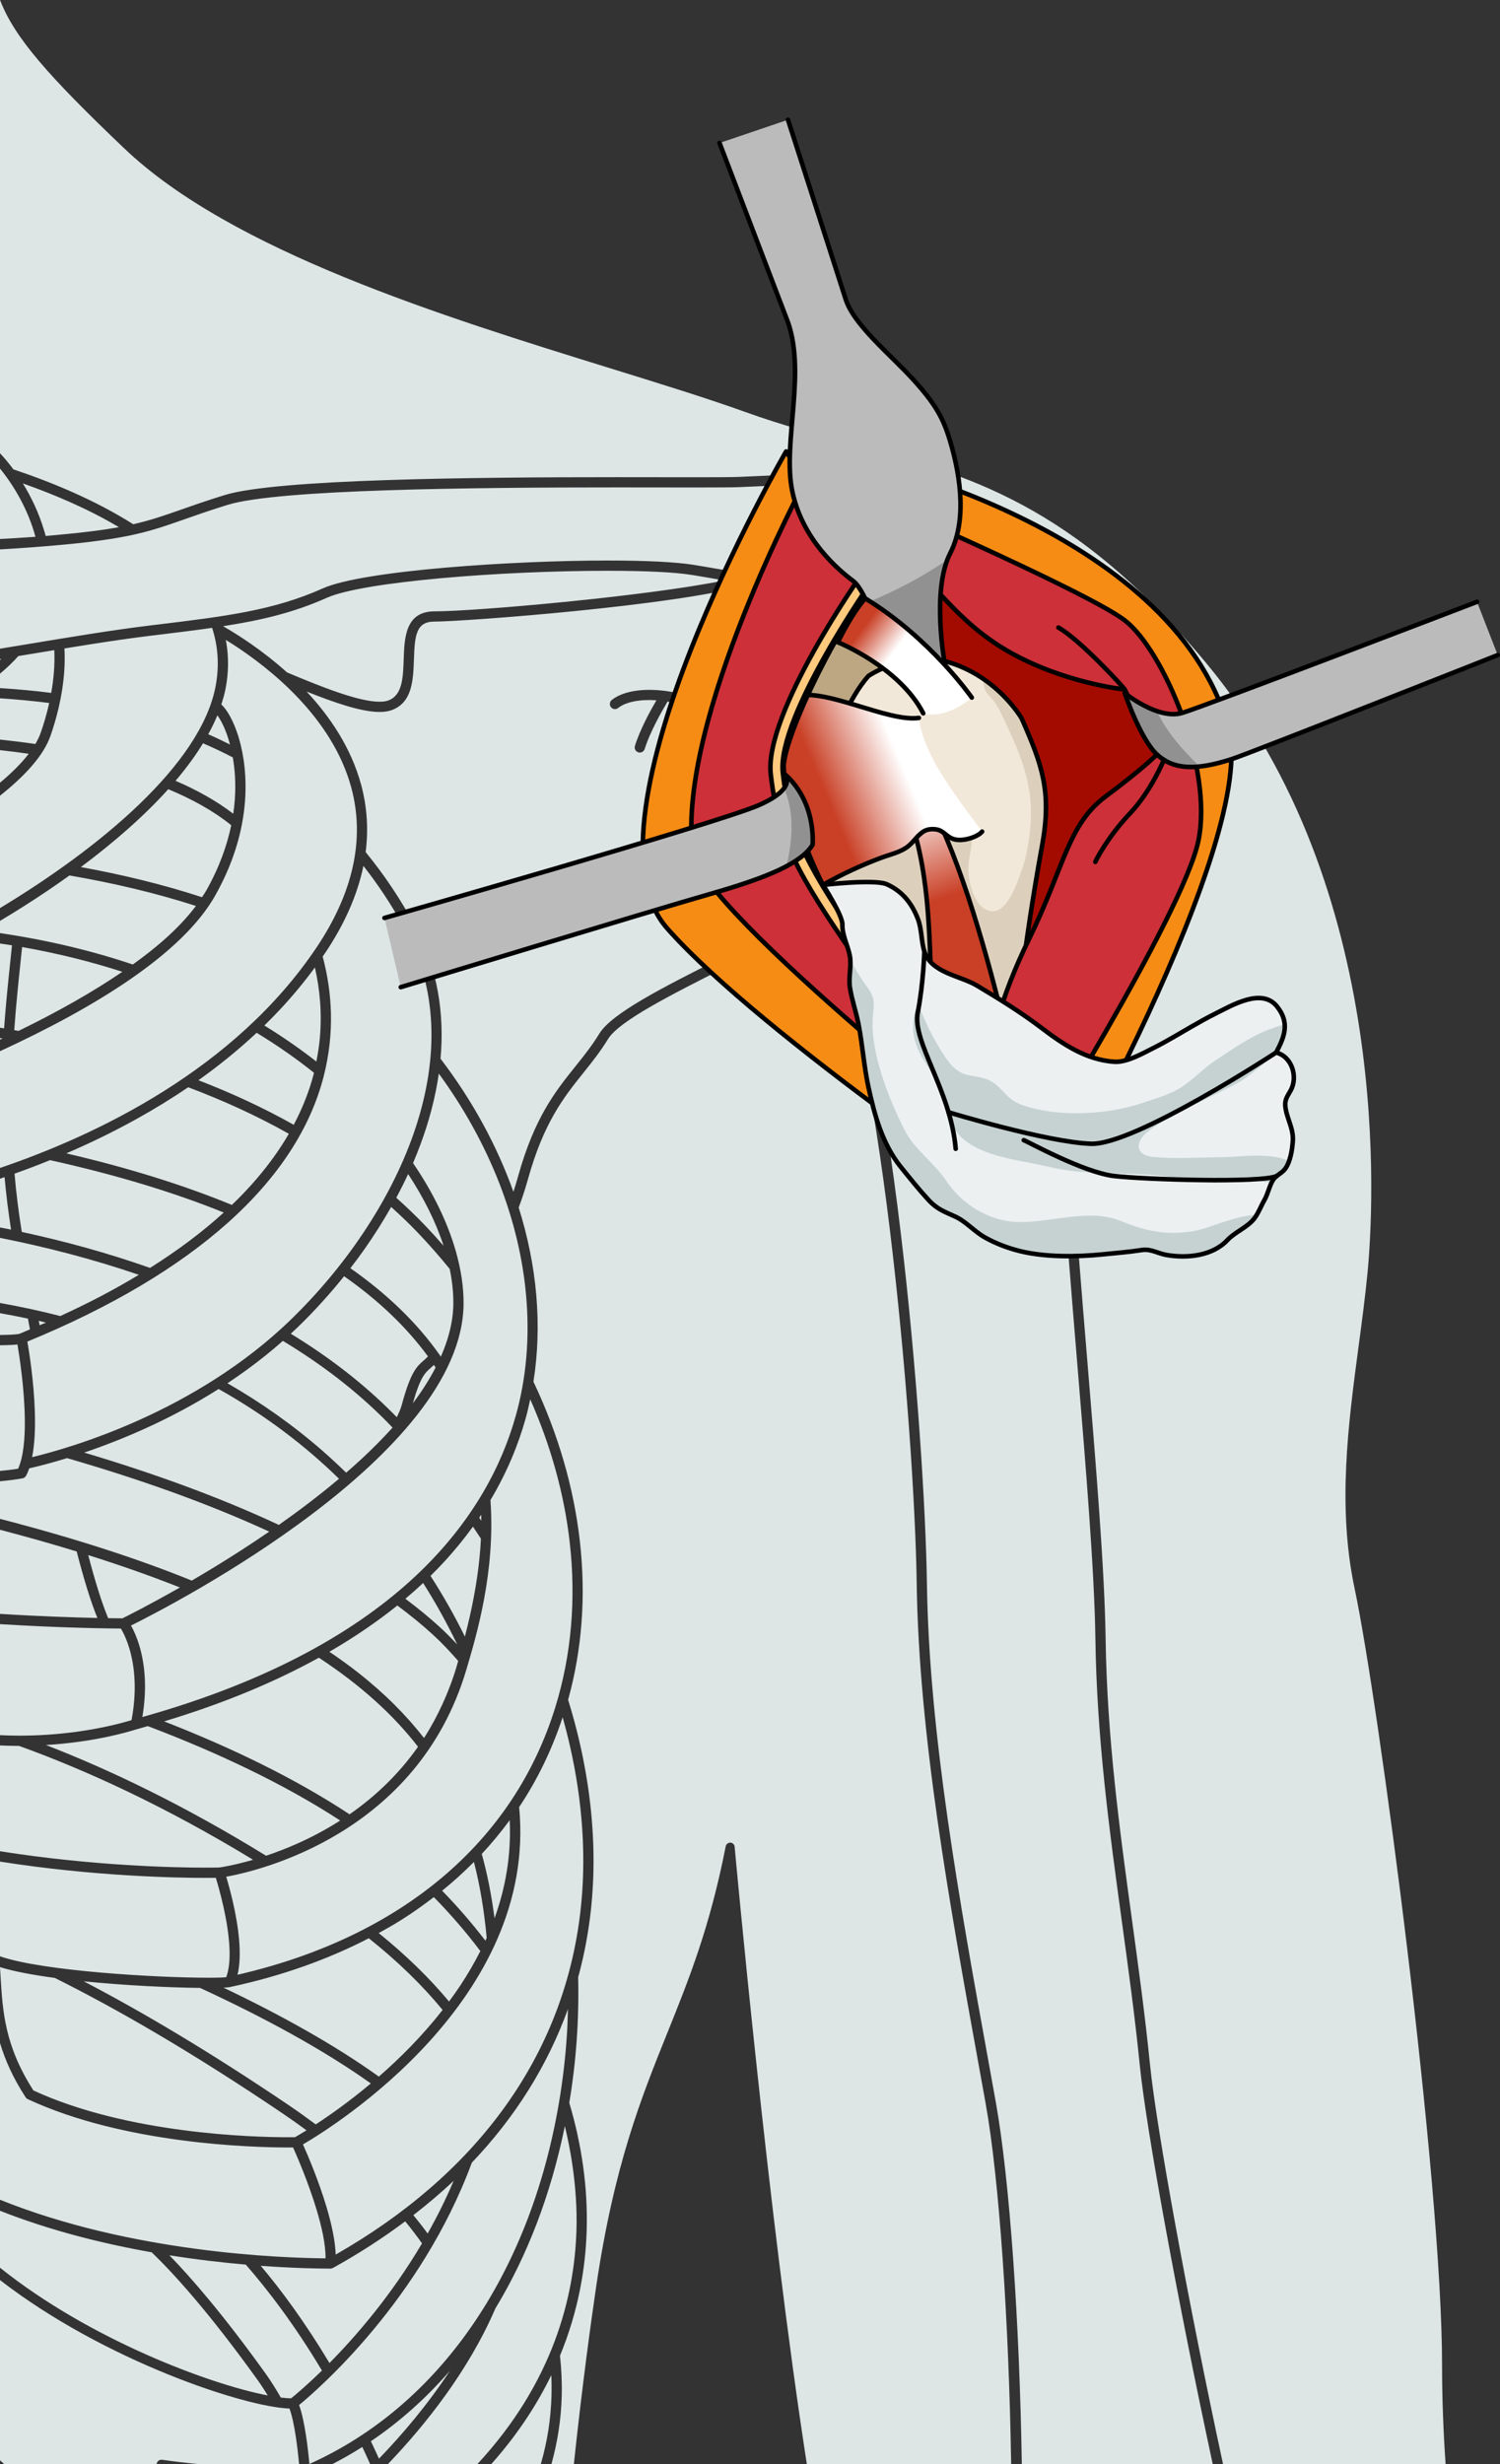 <?xml version="1.0" encoding="utf-8"?>
<!-- Generator: Adobe Illustrator 16.0.0, SVG Export Plug-In . SVG Version: 6.00 Build 0)  -->
<!DOCTYPE svg PUBLIC "-//W3C//DTD SVG 1.1//EN" "http://www.w3.org/Graphics/SVG/1.1/DTD/svg11.dtd">
<svg version="1.1" id="Layer_1" xmlns="http://www.w3.org/2000/svg" xmlns:xlink="http://www.w3.org/1999/xlink" x="0px" y="0px"
	 width="246.63px" height="405.063px" viewBox="0 0 246.63 405.063" enable-background="new 0 0 246.63 405.063"
	 xml:space="preserve">
<rect x="0" y="0" width="246.63" height="405.063" fill="#333333" stroke="none"/>
<g>
	<g>
		<path id="changecolor_8_" fill="#DDE5E5" d="M2.389,192.944c0.266,3.09,0.656,6.285,1.192,9.576
			c6.981,1.511,14.099,3.445,21.089,5.917c4.586-2.888,8.631-5.928,12.119-9.104c-8.31-3.362-17.833-6.234-28.557-8.613
			C6.22,191.537,4.265,192.277,2.389,192.944z M16.698,213.026c2.137-1.124,4.172-2.276,6.126-3.454
			c-7.588-2.605-15.312-4.58-22.824-6.078v10.707c3.385,0.607,6.695,1.316,9.913,2.148C12.263,215.27,14.534,214.164,16.698,213.026
			z M6.372,217.13c0.047,0.246,0.096,0.489,0.143,0.735c0.34-0.147,0.692-0.29,1.029-0.438
			C7.147,217.333,6.771,217.222,6.372,217.13z M22.514,183.919c-3.937,2.186-7.851,4.072-11.615,5.688
			c10.181,2.367,19.253,5.196,27.229,8.476c1.5-1.442,2.889-2.911,4.162-4.406c2.02-2.369,3.76-4.8,5.198-7.291
			c-5.313-2.994-10.876-5.515-16.548-7.648C28.159,180.629,25.335,182.351,22.514,183.919z M32.622,177.583
			c5.363,2.07,10.629,4.487,15.675,7.328c1.438-2.732,2.556-5.527,3.29-8.386c0.016-0.058,0.023-0.115,0.037-0.172
			c-2.696-2.149-5.82-4.38-9.424-6.57C39.146,172.639,35.93,175.238,32.622,177.583z M2.341,169.348
			c0.234,0.042,0.472,0.084,0.707,0.127c6.643-3.238,12.348-6.493,17.067-9.718c-5.009-1.623-10.498-3.012-16.482-4.071
			c-0.072,0.708-0.145,1.4-0.222,2.137C3.044,161.303,2.641,165.161,2.341,169.348z M52.577,170.766
			c0.386-4.168,0.026-8.101-0.801-11.726c-1.793,2.45-3.716,4.76-5.747,6.93c-0.839,0.895-1.694,1.767-2.563,2.616
			c3.214,1.975,6.056,3.979,8.549,5.927C52.265,173.246,52.465,171.993,52.577,170.766z M4.722,123.915
			c-1.589-0.227-3.165-0.423-4.722-0.598v5.359C1.896,127.09,3.514,125.495,4.722,123.915z M0,170.652v0.266
			c0.143-0.067,0.291-0.133,0.433-0.2C0.287,170.694,0.146,170.675,0,170.652z M0.752,193.516c-0.255,0.087-0.5,0.167-0.752,0.251
			v8.019c0.608,0.12,1.209,0.225,1.82,0.352C1.354,199.183,1.001,196.306,0.752,193.516z M26.7,154.742
			c2.252-1.963,4.079-3.902,5.516-5.811c-6.777-2.188-13.826-3.811-20.794-5.011c-1.174,0.846-2.366,1.672-3.565,2.483
			c-2.593,1.754-5.229,3.421-7.856,4.987v2.006c8.11,1.193,15.372,2.989,21.835,5.161C23.61,157.279,25.251,156.006,26.7,154.742z
			 M3.251,219.253c0.574-0.234,1.117-0.477,1.68-0.715c-0.115-0.592-0.229-1.18-0.344-1.771c-1.498-0.32-3.034-0.613-4.587-0.891
			v3.59c2.613-0.027,3.147-0.177,3.231-0.209C3.237,219.254,3.245,219.255,3.251,219.253z M1.738,157.645
			c0.08-0.774,0.155-1.501,0.231-2.243c-0.646-0.105-1.312-0.198-1.97-0.295v13.844c0.225,0.037,0.446,0.067,0.672,0.105
			C0.974,164.915,1.373,161.096,1.738,157.645z M13.293,142.543c6.687,1.215,13.425,2.826,19.919,4.952
			c0.241-0.373,0.508-0.75,0.717-1.121c2.17-3.858,3.419-7.467,4.092-10.711c-2.925-2.358-6.46-4.309-10.356-5.923
			C23.646,134.207,18.667,138.535,13.293,142.543z M42.321,391.21c-8.171-11.385-13.997-17.693-17.379-20.947
			c-7.981-1.41-16.665-3.561-24.942-6.83v9.363c14.676,11.751,34.391,19.147,44.028,21.002
			C43.476,392.899,42.91,392.031,42.321,391.21z M12.61,255.055c-3.964-1.218-8.169-2.409-12.61-3.572v13.829
			c6.674,0.414,12.365,0.595,16.015,0.672C14.882,263.206,13.762,259.537,12.61,255.055z M6.702,120.437
			c0.467-1.334,0.973-3,1.389-4.871C5.47,115.231,2.77,114.979,0,114.795v6.785c1.926,0.208,3.867,0.444,5.815,0.73
			C6.185,121.681,6.483,121.056,6.702,120.437z M4.084,233.406c-0.051-5.002-0.871-10.361-1.211-12.381
			c-0.578,0.063-1.471,0.111-2.873,0.125v20.663c1.151-0.106,2.153-0.229,2.983-0.37C3.851,239.498,4.115,236.521,4.084,233.406z
			 M66.653,262.826c2.009,1.502,3.906,3.054,5.666,4.664c0.985,0.903,1.929,1.867,2.858,2.852c-1.589-3.297-3.44-6.689-5.603-10.109
			C68.651,261.101,67.67,261.966,66.653,262.826z M79.127,248.999c-0.11,0.164-0.219,0.329-0.331,0.493
			c0.115,0.168,0.224,0.338,0.338,0.506C79.134,249.665,79.134,249.333,79.127,248.999z M60.135,267.777
			c-1.87,1.281-3.861,2.537-5.979,3.764c1.662,1.121,3.246,2.264,4.733,3.432c4.366,3.432,7.913,7.01,10.827,10.745
			c1.101-1.704,2.107-3.556,3.018-5.536c0.877-1.92,1.671-3.959,2.324-6.158c0.096-0.322,0.186-0.653,0.278-0.979
			c-1.325-1.516-2.695-2.978-4.154-4.313c-1.813-1.659-3.777-3.256-5.858-4.797C63.711,265.236,61.978,266.516,60.135,267.777z
			 M26.982,282.984c10.898,4.252,21.45,9.311,30.491,15.277c3.996-2.771,7.943-6.398,11.259-11.104
			c-3.961-5.125-9.25-10.01-16.308-14.642C45.382,276.408,36.991,279.968,26.982,282.984z M24.419,102.856l1.466-0.178
			c11.076-1.345,19.081-2.317,27.16-5.938c6.68-2.996,31.505-4.592,46.855-4.592c6.31,0,11.176,0.241,14.066,0.697
			c1.233,0.195,2.454,0.407,3.652,0.615c3.606,0.627,7.015,1.22,10.058,1.22c5.731,0,9.112-2.13,11.308-7.123
			c0.016-0.033,0.021-0.061,0.036-0.094c0.947-2.198,1.054-3.904,0.297-5.063c-1.141-1.751-4.347-2.603-9.797-2.603
			c-1.881,0-3.846,0.095-5.579,0.179c-0.847,0.041-1.659,0.08-2.417,0.107c-1.112,0.04-3.168,0.056-7.096,0.056l-12.991-0.013
			c-23.501,0-55.703,0.297-64.001,2.866c-2.911,0.901-5.122,1.679-7.072,2.364c-6.357,2.234-9.858,3.465-24.912,4.603
			C3.646,90.096,1.826,90.212,0,90.318v16.326c1.404-0.231,2.81-0.463,4.198-0.693C11.547,104.731,18.488,103.58,24.419,102.856z
			 M151.798,106.1c1.199,0,2.35,0.128,3.441,0.317c0.22-0.023,0.445-0.041,0.654-0.074c2.836-0.45,4.84-2.157,5.649-4.805
			c0.175-0.58,0.269-1.187,0.32-1.806c0.296-3.703-1.625-7.967-5.245-11.333c-3.024-2.812-6.375-4.237-9.957-4.237
			c-2.526,0-4.461,0.732-5.233,1.078c-0.128,0.918-0.425,1.917-0.901,2.996c-0.438,1-0.952,1.869-1.502,2.678
			c-1.359,1.999-3.043,3.458-5.15,4.342c0.628,5.512,9.094,9.808,16.236,10.946C150.667,106.147,151.224,106.1,151.798,106.1z
			 M138.931,119.622c0.117-1.042,0.518-3.643,1.666-6.274c-4.756,1.855-13.948,6.729-16.029,17.281
			c-1.399,7.092-1.152,11.849,0.729,14.137c0.855,1.043,2.051,1.551,3.655,1.551c0.28,0,0.58-0.025,0.885-0.058
			c-2.259-3.542-2.333-7.528-1.798-10.703C129.724,125.548,137.078,120.697,138.931,119.622z M146.317,107.082
			c-2.594-0.733-5.162-1.813-7.396-3.167c0.59,1.344,1.022,2.883,1.05,4.537c0.019,1.251-0.21,2.458-0.658,3.617
			c0.955-0.396,1.783-0.693,2.434-0.905C142.822,109.472,144.297,107.96,146.317,107.082z M83.805,299.224
			c-1.419,1.93-2.943,3.786-4.593,5.549c0.943,3.4,1.624,6.924,2.098,10.58C83.107,310.394,84.076,305,83.805,299.224z
			 M74.594,358.504c-2.07,1.96-4.292,3.839-6.629,5.651c0.822,1.002,1.609,2.01,2.347,3.023
			C71.844,364.459,73.294,361.566,74.594,358.504z M69.388,368.797c-0.86-1.216-1.775-2.424-2.764-3.622
			c-3.66,2.734-7.61,5.299-11.879,7.662c-0.012,0.008-0.028,0.004-0.042,0.01c-0.11,0.057-0.231,0.096-0.364,0.096c0,0,0,0-0.001,0
			h-0.002c-1.97,0-6.065-0.063-11.463-0.459c3.349,3.96,7.317,9.34,11.298,15.983C58.511,384.074,64.317,377.383,69.388,368.797z
			 M60.983,401.325c0.425,0.909,0.854,1.803,1.269,2.742c0.021,0.043,0.036,0.085,0.055,0.128c3.818-3.96,8.002-8.863,11.684-14.474
			C70.104,394.205,65.755,398.097,60.983,401.325z M38.016,326.615h-0.002c0,0-0.006,0.002-0.009,0.003
			c-0.108,0.03-0.355,0.097-1.253,0.143c9.483,4.524,18.306,9.43,25.539,14.618c3.482-3.034,7.161-6.705,10.485-10.958
			c-3.327-4.046-7.364-7.978-12.139-11.784C53.914,322.115,46.356,324.814,38.016,326.615z M65.856,315.702
			c-1.161,0.726-2.367,1.411-3.588,2.081c4.495,3.639,8.345,7.391,11.561,11.252c0.647-0.874,1.281-1.766,1.891-2.684
			c1.18-1.785,2.271-3.66,3.258-5.608c-2.325-3.093-4.887-6.054-7.647-8.868C69.579,313.214,67.772,314.507,65.856,315.702z
			 M72.695,310.82c2.553,2.614,4.928,5.361,7.113,8.215c0.071-0.156,0.146-0.311,0.216-0.468c-0.403-4.265-1.049-8.425-2.104-12.473
			C76.277,307.748,74.544,309.33,72.695,310.82z M35.449,112.818c0.659-3.478,0.376-6.667-0.572-9.604
			c-2.738,0.393-5.632,0.751-8.789,1.135l-1.466,0.178c-3.035,0.371-6.346,0.856-9.842,1.405c-1.367,0.214-2.764,0.438-4.184,0.669
			c0.067,1.288,0.051,2.559-0.037,3.793c-0.301,4.205-1.356,7.997-2.269,10.599c-1.138,3.241-4.215,6.578-8.291,9.819v18.474
			C16.312,139.447,33.012,125.702,35.449,112.818z M22.573,284.251c-1.42,0.439-2.908,0.828-4.446,1.168
			c-3.354,0.738-6.946,1.227-10.575,1.451c10.613,4.103,22.783,9.945,36.194,18.201c1.629-0.544,3.435-1.228,5.341-2.088
			c2.191-0.986,4.514-2.207,6.851-3.701c-9.382-6.105-20.356-11.242-31.639-15.523C23.722,283.923,23.16,284.091,22.573,284.251z
			 M72.974,256.81c-0.698,0.753-1.43,1.505-2.188,2.254c2.157,3.35,4.032,6.697,5.651,9.984c0.286-1.107,0.559-2.225,0.813-3.354
			c0.934-4.146,1.614-8.416,1.823-12.749c-0.428-0.663-0.868-1.321-1.312-1.978C76.348,252.917,74.766,254.869,72.974,256.81z
			 M5.829,88.241C4.636,83.809,2.305,79.844,0,77.032v11.577c1.78-0.102,3.566-0.195,5.325-0.328
			C5.503,88.268,5.657,88.254,5.829,88.241z M7.513,88.106c0.607-0.05,1.185-0.102,1.752-0.152
			c4.434-0.397,7.681-0.815,10.288-1.291c-5.122-3.044-10.751-5.415-15.794-7.193c1.364,2.208,2.577,4.75,3.414,7.48
			C7.29,87.333,7.41,87.716,7.513,88.106z M63.861,115.148c2.315-0.868,2.412-3.744,2.515-6.788c0.117-3.5,0.264-7.858,5.074-7.858
			c6.695,0,34.608-2.448,47.648-5.081c-0.588-0.1-1.172-0.198-1.769-0.302c-1.19-0.207-2.399-0.417-3.624-0.611
			c-2.808-0.443-7.582-0.677-13.806-0.677c-17.51,0-40.238,1.787-46.167,4.445c-5.455,2.445-10.84,3.703-17.059,4.668
			c2.427,1.387,6.455,3.943,10.515,7.594c5.792,2.445,11.809,4.822,15.219,4.822C62.995,115.361,63.484,115.29,63.861,115.148z
			 M90.644,390.46c-1.102,2.27-2.392,4.561-3.896,6.855c-1.695,2.587-3.672,5.178-5.955,7.747h8.13
			c1.052-3.622,1.647-7.368,1.752-11.208C90.706,392.722,90.694,391.591,90.644,390.46z M47.86,216.9
			c17.387-16.875,29.979-43.151,18.922-63.813c-0.199-0.376-0.425-0.723-0.631-1.093c-1.926-3.464-4.063-6.672-6.4-9.648
			c-0.966,4.722-3.066,9.518-6.312,14.353c-0.125,0.185-0.258,0.358-0.386,0.542c1.555,5.835,2.012,12.495,0.166,19.703
			c-4.425,17.256-21.275,32.322-48.719,43.603c0.302,1.725,1.07,6.564,1.229,11.508c0.083,2.639-0.011,5.283-0.45,7.492
			C11.529,238.045,32.131,232.167,47.86,216.9z M38.61,131.401c0.186-2.719-0.01-5.049-0.333-6.89
			c-1.583-0.827-3.22-1.597-4.897-2.321c-0.59,0.968-1.236,1.934-1.938,2.897c-0.796,1.096-1.655,2.188-2.578,3.274
			c3.518,1.509,6.729,3.299,9.489,5.415C38.474,132.955,38.556,132.165,38.61,131.401z M52.043,155.761
			c6.07-9.048,7.991-17.903,5.705-26.322c-3.127-11.535-13.464-19.652-19.524-23.555c-0.391-0.251-0.752-0.475-1.102-0.691
			c0.016,0.095,0.039,0.19,0.055,0.286c0.011,0.058,0.025,0.115,0.034,0.173c0.388,2.345,0.394,4.831-0.108,7.479
			c-0.166,0.889-0.421,1.783-0.713,2.678c0.978,0.892,2.002,2.754,2.744,5.074c1.205,3.771,3.254,13.883-3.738,26.316
			C29.979,156.825,15.569,165.637,0,172.811v19.196C15.892,186.602,38.589,175.814,52.043,155.761z M65.153,196.9
			c1.66,1.485,3.282,3.025,4.83,4.654c1.016,1.066,1.993,2.153,2.951,3.248c-1.258-3.868-3.237-7.86-5.83-11.796
			C66.497,194.317,65.844,195.615,65.153,196.9z M94.093,355.773c-0.306-2.089-0.715-4.175-1.223-6.256
			c-2.284,11.206-6.158,21.314-11.417,29.971c-4.434,10.277-11.491,19.131-17.655,25.575h14.708
			c12.46-13.425,15.943-27.552,16.273-38.397C94.89,363.053,94.628,359.412,94.093,355.773z M95.184,316.171
			c1.276-8.893,0.833-18.256-1.146-27.654c-0.436-2.07-0.945-4.141-1.529-6.209c-1.753,5.311-4.136,10.253-7.152,14.765
			c3.058,31.616-30.376,52.439-35.545,55.456c0.735,1.643,2.562,5.878,3.89,10.341c0.798,2.685,1.409,5.443,1.495,7.767
			C78.121,357.544,91.943,338.744,95.184,316.171z M237.106,388.933c0-30.768-10.458-109.277-14.374-127.76
			c-2.862-13.504-1.072-26.928,0.655-39.909c0.557-4.149,1.078-8.069,1.46-12.013c0.987-10.219,4.353-63.082-26.481-100.197
			c-21.915-26.383-39.431-31.049-57.977-35.99c-5.74-1.53-11.679-3.112-17.92-5.359c-6.156-2.215-13.813-4.585-21.918-7.095
			c-27.8-8.607-62.398-19.318-80.141-36.234C7.943,12.487,2.353,6.155,0.008,0H0v74.511c0.723,0.772,1.467,1.659,2.198,2.651
			c6.094,2.032,13.354,4.992,19.707,9.02c2.912-0.663,5.131-1.44,7.9-2.414c1.964-0.69,4.192-1.473,7.134-2.383
			c8.516-2.636,40.887-2.941,64.498-2.941l12.991,0.013c2.72,0,5.684-0.007,7.035-0.055c0.751-0.026,1.558-0.066,2.397-0.106
			c1.751-0.084,3.737-0.18,5.659-0.18c4.195,0,9.261,0.382,11.207,3.366c0.377,0.576,0.606,1.229,0.709,1.941
			c1.136-0.429,2.959-0.944,5.225-0.944c4.021,0,7.758,1.577,11.104,4.688c4.767,4.43,6.832,10.125,5.387,14.863
			c-0.657,2.156-2.012,3.826-3.851,4.875c0.041,0.211,0.078,0.42,0.116,0.628c1.671,0.607,2.911,1.24,3.429,1.526
			c0.438-0.057,1.32-0.147,2.468-0.147c4.514,0,15.063,1.495,15.537,15.345c0.352,10.296-1.021,18.585-2.472,27.36
			c-0.984,5.938-2.001,12.079-2.506,19.117c-0.688,9.583,1.13,31.545,2.889,52.784c1.411,17.032,2.868,34.646,3.024,45.809
			c0.232,16.335,2.311,31.51,4.321,46.187c1.066,7.771,2.167,15.807,2.982,23.93c1.051,10.461,6.375,39.516,11.998,65.62h36.598
			C237.322,399.765,237.106,394.388,237.106,388.933z M184.438,315.742c-2.017-14.727-4.102-29.953-4.335-46.391
			c-0.154-11.105-1.61-28.689-3.02-45.694c-1.764-21.303-3.587-43.33-2.891-53.043c0.511-7.116,1.534-13.295,2.523-19.271
			c1.438-8.691,2.796-16.899,2.451-27.028c-0.409-11.937-8.856-13.718-13.854-13.718c-0.129,0-0.251,0.002-0.375,0.005
			c1.484,1.197,3.294,3.353,3.636,6.919c0.034,0.347-0.219,0.655-0.568,0.688c-0.019,0.002-0.039,0.003-0.06,0.003
			c-0.32,0-0.597-0.245-0.628-0.571c-0.411-4.286-3.276-6.267-4.409-6.89c-0.051,0.008-0.087,0.013-0.087,0.013
			c-0.198,0.033-0.405-0.004-0.577-0.107c-0.047-0.029-4.865-2.873-10.447-2.873c-0.307,0-0.602,0.036-0.903,0.054
			c-0.951,0.054-1.884,0.166-2.759,0.389c-6.747,1.716-7.566,11.876-7.572,11.979c-0.006,0.102-0.053,0.189-0.096,0.279
			c0.905,3.417,6.135,23.765,6.332,37.54c0.006,0.348-0.273,0.635-0.621,0.64c-0.004,0-0.007,0-0.007,0
			c-0.347,0-0.628-0.277-0.634-0.623c-0.188-13.052-4.962-32.145-6.154-36.716c-2.105,1.339-8.237,5.91-9.686,14.511
			c-0.706,4.187-0.245,9.953,5.957,13.652c0.336,0.199,0.487,0.291,0.613,0.494c10.334,16.775,15.803,86.586,16.137,110.291
			c0.35,24.675,5.341,52.242,10.172,78.902l1.126,6.243c2.33,12.941,3.928,36.402,4.305,59.645h31.389
			c-5.632-26.122-10.934-55.018-11.981-65.452C186.603,331.517,185.504,323.498,184.438,315.742z M160.919,339.475
			c-4.841-26.728-9.845-54.364-10.196-79.179c-0.36-25.524-6.165-93.302-15.794-109.282c-0.039-0.023-0.083-0.049-0.137-0.08
			c-0.041-0.025-0.076-0.053-0.121-0.08c-4.652,2.738-10.076,5.481-15.421,8.18c-8.989,4.539-17.477,8.826-19.284,11.788
			c-1.269,2.073-2.605,3.744-4.022,5.513c-3.216,4.018-6.543,8.171-9.144,17.539c-0.477,1.714-0.989,3.23-1.518,4.638
			c3.021,9.595,3.894,19.375,2.425,28.628c8.144,17.148,10.342,35.619,5.699,52.293c3.866,12.482,5.144,25.133,3.444,36.978
			c-0.422,2.942-1.02,5.823-1.789,8.636c0.158,6.766-0.298,13.691-1.462,20.643c2.07,6.953,3.074,14.047,2.862,21.027
			c-0.186,6.071-1.333,13.143-4.389,20.546c0.239,2.206,0.347,4.423,0.286,6.64c-0.104,3.82-0.681,7.549-1.688,11.161h3.686
			c1.35-12.682,2.739-22.854,3.647-29.032c2.949-20.051,7.4-31.107,11.705-41.798c3.598-8.938,6.996-17.382,9.616-30.722
			c0.072-0.362,0.406-0.596,0.766-0.598c0.366,0.02,0.664,0.307,0.7,0.674c0.064,0.729,5.528,60.703,11.866,101.476h33.598
			c-0.375-23.271-1.941-46.757-4.208-59.347L160.919,339.475z M91.881,345.816c0.669-3.901,1.112-7.797,1.351-11.662
			c0.082-1.299,0.113-2.591,0.149-3.881c-3.35,9.273-8.644,17.748-15.799,25.25c-8.38,22.641-25.308,37.304-28.405,39.848
			c0.468,1.291,0.83,3.071,1.104,4.822c0.294,1.883,0.484,3.713,0.59,4.87C72.13,395.521,87.056,374.015,91.881,345.816z
			 M98.528,169.944c2.06-3.37,10.356-7.56,19.963-12.412c4.896-2.473,10.096-5.104,14.638-7.739c-0.828-0.636-1.54-1.31-2.149-2.01
			c-0.711,0.131-1.396,0.217-2.028,0.217c-2.108,0-3.777-0.729-4.957-2.166c-2.248-2.734-2.601-7.814-1.077-15.53
			c0.801-4.075,2.587-7.352,4.773-9.979c-0.235,0.012-0.47,0.03-0.704,0.03c-3.931,0-7.647-1.621-10.544-2.884
			c-0.938-0.41-1.811-0.79-2.601-1.079c-1.362-0.499-2.742-0.841-4.081-1.06c-0.771,1.287-2.865,4.908-3.76,7.791
			c-0.113,0.361-0.445,0.593-0.805,0.593c-0.083,0-0.166-0.013-0.248-0.038c-0.444-0.138-0.694-0.61-0.555-1.053
			c0.83-2.683,2.562-5.836,3.536-7.503c-2.661-0.179-4.979,0.231-6.294,1.267c-0.364,0.29-0.895,0.227-1.183-0.139
			c-0.287-0.365-0.225-0.894,0.141-1.182c1.857-1.467,5.122-1.954,8.734-1.49c0.085,0,0.166,0.009,0.245,0.032
			c1.586,0.222,3.222,0.607,4.848,1.202c0.815,0.299,1.721,0.692,2.693,1.116c3.521,1.535,7.939,3.458,12.378,2.456
			c2.374-2.303,5.01-3.981,7.335-5.167c0.988-1.488,1.486-3.073,1.462-4.739c-0.054-3.501-2.325-6.521-3.459-7.816
			c-0.172-0.185-0.359-0.365-0.517-0.556c-0.066-0.067-0.113-0.113-0.117-0.117c-0.099-0.094-0.163-0.208-0.207-0.329
			c-0.901-1.201-1.514-2.494-1.741-3.865c-1.377,0.372-2.889,0.568-4.571,0.568c-1.391,0-2.845-0.128-4.338-0.311
			c-11.896,3.522-47.117,6.133-51.889,6.133c-3.035,0-3.257,2.252-3.392,6.231c-0.112,3.302-0.237,7.044-3.606,8.308
			c-0.574,0.215-1.241,0.319-2.044,0.319c-2.943,0-7.299-1.475-12.006-3.361c3.847,4.108,7.321,9.231,8.972,15.315
			c0.984,3.632,1.227,7.334,0.747,11.085c3.03,3.695,5.757,7.747,8.146,12.209c3.663,6.844,4.835,14.262,4.166,21.753
			c5.258,6.888,9.281,14.301,11.984,21.883c0.26-0.795,0.514-1.62,0.759-2.506c2.695-9.7,6.131-13.991,9.453-18.14
			C96.011,173.557,97.316,171.927,98.528,169.944z M72.147,176.491c-0.557,3.928-1.602,7.86-3.047,11.728
			c-0.371,0.998-0.764,1.993-1.188,2.981c3.278,4.802,5.667,9.717,7.019,14.442c0.865,3.025,1.318,5.974,1.289,8.757
			c-0.266,24.842-47.578,49.299-54.68,52.83c0.758,1.343,2.058,4.27,2.274,8.762c0.088,1.832-0.017,3.929-0.403,6.277
			c42.537-11.939,56.871-33.454,61.381-49.484c1.773-6.293,2.306-12.943,1.722-19.684C85.438,200.645,80.479,187.891,72.147,176.491
			z M71.349,224.391c-0.197,0.19-0.386,0.362-0.571,0.521c-0.861,0.743-1.677,1.456-2.898,5.782c1.462-1.934,2.714-3.9,3.743-5.883
			C71.53,224.672,71.444,224.531,71.349,224.391z M93.673,253.542c-0.892-7.883-3.088-15.814-6.492-23.51
			c-0.232,1.075-0.471,2.148-0.769,3.207c-1.175,4.179-2.998,8.721-5.772,13.369c0.837,11.693-2.255,22.121-3.969,27.893
			c-8.017,26.973-34.073,33.043-39.479,34.021c0.564,1.861,1.761,6.186,2.122,10.385c0.176,2.055,0.144,4.061-0.263,5.732
			c26.867-6.189,45.41-21.773,52.268-44.032C93.983,271.968,94.722,262.791,93.673,253.542z M72.479,223.032
			c0.316-0.714,0.602-1.429,0.849-2.147c0.742-2.164,1.188-4.338,1.209-6.504c0.019-1.855-0.185-3.791-0.594-5.776
			c-1.634-2.007-3.356-3.976-5.179-5.889c-1.431-1.502-2.923-2.922-4.449-4.3c-1.342,2.372-2.809,4.692-4.389,6.938
			c-0.748,1.062-1.521,2.104-2.314,3.132c6.055,4.245,10.933,8.965,14.608,14.159C72.312,222.773,72.391,222.904,72.479,223.032z
			 M59.566,402.263c-1.583,1.01-3.213,1.938-4.879,2.8h6.154c-0.041-0.104-0.082-0.21-0.129-0.315
			C60.337,403.895,59.948,403.088,59.566,402.263z M5.497,343.662c15.494,7.131,36.033,7.687,41.98,7.687
			c0.491,0,0.825-0.004,1.021-0.007c0.296-0.166,0.961-0.551,1.9-1.134c-1.281-0.94-2.598-1.876-3.969-2.802
			c-14.922-10.085-27.309-17.209-37.423-22.25c-3.552-0.479-6.729-1.064-9.008-1.776c0.039,0.571,0.073,1.146,0.108,1.726
			C0.439,330.631,0.782,336.345,5.497,343.662z M47.599,395.947c-7.272-0.222-30.44-7.84-47.599-21.119v29.629
			c0.225,0.205,0.449,0.41,0.671,0.606h25.093c0.003-0.013,0.001-0.025,0.004-0.038c0.023-0.102,0.038-0.205,0.099-0.295
			c0.183-0.264,0.496-0.406,0.815-0.357c2.021,0.289,3.946,0.513,5.773,0.69h16.721c-0.103-1.108-0.279-2.772-0.536-4.462
			C48.38,398.884,48.037,397.144,47.599,395.947z M52.071,363.316c-1.35-4.502-3.239-8.854-3.883-10.287
			c-0.191,0.002-0.43,0.002-0.711,0.002c-6.063,0.002-27.079-0.572-42.91-7.943c-0.143-0.066-0.264-0.172-0.35-0.304
			c-2.105-3.224-3.397-6.185-4.218-8.94v25.778c21.586,8.709,46.29,9.579,53.531,9.635C53.547,369,52.915,366.128,52.071,363.316z
			 M65.234,232.978c0.388-0.754,0.67-1.448,0.837-2.066c1.458-5.42,2.502-6.32,3.605-7.273c0.227-0.195,0.455-0.396,0.692-0.654
			c-3.527-4.814-8.124-9.211-13.793-13.182c-2.363,2.948-4.896,5.736-7.544,8.305c-0.402,0.391-0.812,0.767-1.221,1.146
			c6.149,3.746,11.885,8.115,16.943,13.229C64.917,232.646,65.071,232.814,65.234,232.978z M0,108.35v0.166
			c0.073-0.068,0.153-0.134,0.226-0.202C0.15,108.326,0.074,108.338,0,108.35z M35.742,117.595
			c-0.425,1.038-0.938,2.076-1.506,3.113c1.224,0.531,2.407,1.105,3.584,1.69c-0.099-0.368-0.197-0.713-0.291-1.003
			C36.937,119.535,36.257,118.3,35.742,117.595z M8.929,106.875c-1.466,0.241-2.95,0.486-4.454,0.736
			c-0.484,0.08-0.977,0.161-1.461,0.241c-0.861,0.975-1.871,1.943-3.014,2.898v2.372c2.887,0.18,5.697,0.438,8.421,0.788
			C8.812,111.725,9.036,109.331,8.929,106.875z M27.846,370.751c3.552,3.643,8.837,9.716,15.843,19.477
			c0.87,1.215,1.687,2.539,2.477,3.912c0.641,0.077,1.219,0.124,1.703,0.125c0.598-0.48,2.475-2.034,5.063-4.564
			c-4.548-7.615-9.046-13.447-12.519-17.414C36.656,371.961,32.394,371.472,27.846,370.751z M13.766,325.712
			c9.41,4.908,20.551,11.474,33.607,20.297c1.577,1.066,3.078,2.146,4.542,3.231c2.313-1.509,5.533-3.776,9.059-6.734
			c-7.891-5.611-17.649-10.89-28.084-15.708C27.918,326.746,20.58,326.402,13.766,325.712z M55.74,243.099
			c-5.491-5.369-12.036-10.402-19.795-14.756c-8.052,5.103-16.07,8.41-22.103,10.451c10.942,3.26,21.962,7.192,32.006,11.891
			C49.188,248.336,52.546,245.792,55.74,243.099z M40.657,225.13c-1.081,0.789-2.168,1.547-3.259,2.268
			c5.579,3.205,10.787,6.885,15.588,11.068c1.368,1.193,2.669,2.408,3.928,3.635c0.892-0.771,1.767-1.552,2.623-2.344
			c1.772-1.648,3.447-3.342,5.007-5.066c-0.328-0.342-0.651-0.686-0.986-1.023c-5.075-5.131-10.851-9.498-17.049-13.236
			C44.602,222.12,42.642,223.683,40.657,225.13z M17.784,266.017c1.209,0.019,2.018,0.023,2.354,0.025
			c0.782-0.385,4.402-2.199,9.439-5.072c-4.593-1.826-9.614-3.6-15.072-5.322C15.603,259.841,16.702,263.417,17.784,266.017z
			 M39.571,254.912c1.538-0.99,3.108-2.035,4.694-3.123c-10.441-4.814-21.921-8.807-33.241-12.084
			c-1.947,0.6-3.586,1.041-4.814,1.346c-0.557,0.139-1.025,0.25-1.404,0.336c-0.149,0.431-0.315,0.835-0.508,1.199
			c-0.117,0.229-0.336,0.39-0.589,0.438c-1.052,0.199-2.318,0.357-3.709,0.483v6.183c12.015,3.111,22.493,6.48,31.535,10.15
			C34.005,258.397,36.722,256.749,39.571,254.912z M37.192,325.044c0.482-1.266,0.61-2.918,0.542-4.688
			c-0.179-4.55-1.709-9.902-2.248-11.656c-0.394,0.006-0.961,0.01-1.686,0.01c-4.648,0-18.301-0.236-33.801-2.676v15.572
			c7.09,2.453,25.885,3.518,34.236,3.518C35.938,325.125,36.783,325.081,37.192,325.044z M36.03,307.007
			c0.214-0.027,2.364-0.336,5.588-1.271c-14.465-8.795-27.413-14.727-38.48-18.72H3.132c-1.059,0-2.101-0.032-3.132-0.079v17.394
			c15.467,2.453,29.163,2.697,33.801,2.697C35.149,307.028,35.911,307.011,36.03,307.007z M21.625,282.781
			c0.441-2.322,0.568-4.381,0.514-6.188c-0.146-4.919-1.685-7.916-2.261-8.869c-1.931-0.012-9.786-0.1-19.878-0.725v18.252
			c1.031,0.049,2.072,0.082,3.132,0.082C9.56,285.333,16.104,284.428,21.625,282.781z"/>
		<g>
			
				<path fill="#A40B00" stroke="#000000" stroke-width="0.75" stroke-linecap="round" stroke-linejoin="round" stroke-miterlimit="10" d="
				M166.547,98.937c0,0-10.131-9.1-16.027-9.117c-5.895-0.017-12.815,6.172-15.939,9.117s-5.326,4.873-5.326,7.352
				s2.769,7.749,2.901,9.363c0.132,1.614,21.864,29.046,21.864,29.046l12.078,6.806c0,0-4.355,3.451-4.703,4.355
				c-0.347,0.905,4.072,10.216,4.072,10.216s3.985,6.307,7.293,2.727c3.31-3.58,15.426-21.755,15.426-22.857
				s6.609-15.094,6.609-16.084c0-0.99-1.652-12.117-2.202-13.163c-0.551-1.046-5.417-7.379-7.667-7.93
				c-2.247-0.551-14.64-5.598-15.742-6.517C168.084,101.331,166.547,98.937,166.547,98.937z"/>
			<path fill="#BDA783" stroke="#000000" stroke-miterlimit="10" d="M123.207,117.109c0.084-1.711,0.472-3.396,1.074-4.997
				c0.541-1.434,1.493-2.76,1.839-4.255c0.274-1.186,0.352-2.192,1.008-3.271c0.831-1.363,1.966-2.517,3.14-3.586
				c0.71-0.646,1.396-1.369,2.248-1.831c0.885-0.479,1.367-0.197,2.273-0.145c2.321,0.134,4.493-0.063,6.733,0.764
				c2.015,0.744,4.016,1.648,5.854,2.757c1.382,0.835,3.065,1.681,4.13,2.929c0.95,1.115,1.408,2.533,2.008,3.841
				c0.513,1.119,1.122,2.164,1.315,3.396c0.486,3.098-0.38,5.544-2.31,7.972c-1.243,1.563-2.582,3.126-4.264,4.23
				c-1.793,1.176-3.847,1.938-5.668,3.083c-1.396,0.877-2.706,1.882-4.075,2.799c-1.03,0.689-1.808,1.553-2.747,2.334
				c-0.872,0.725-2.015,0.78-3.117,0.665c-2.486-0.258-4.201-2.225-5.443-4.211C124.771,125.688,122.976,121.827,123.207,117.109z"
				/>
			<g>
				<path fill="#F2E8D9" d="M168.606,156.049c0,0,1.06-7.896,2.712-16.884s0.08-13.327-3.34-21.069c0,0-4.746-8.241-14.525-9.805
					c-0.446-0.071-0.901-0.128-1.354-0.189c-3.253,0.385-6.603,1.281-9.29,3.003c-3.3,3.628-5.524,10.057-6.712,13.18
					c-2.452,6.445-4.48,12.959-5.65,19.729c-0.002,0.323,0.001,0.647-0.002,0.971c0.307,2.75,0.706,5.489,0.951,8.245
					c0.351,2.127,0.686,4.258,0.98,6.394l2.943,6.298L170.047,198l-2.75-24.72c0,0,0.189-7.204,0.435-7.517
					C167.979,165.449,168.606,156.049,168.606,156.049z"/>
				<path fill="#DCD0BD" d="M167.979,118.096c0,0-0.021-0.035-0.043-0.071c-0.01-0.016-0.021-0.035-0.033-0.054
					c-0.022-0.038-0.059-0.092-0.093-0.146c-0.027-0.043-0.055-0.085-0.089-0.137c-0.056-0.085-0.123-0.184-0.197-0.292
					c-0.04-0.058-0.084-0.12-0.129-0.183c-0.017-0.023-0.036-0.05-0.054-0.074c-0.04-0.055-0.081-0.112-0.124-0.171
					c-0.077-0.106-0.16-0.216-0.25-0.333c-0.057-0.075-0.12-0.155-0.182-0.234c-0.039-0.049-0.073-0.094-0.113-0.145
					c-0.08-0.099-0.167-0.204-0.254-0.309c-0.077-0.093-0.158-0.189-0.242-0.286c-0.1-0.116-0.197-0.231-0.305-0.352
					c-0.101-0.114-0.214-0.232-0.322-0.35c-0.066-0.071-0.128-0.141-0.197-0.213c-0.109-0.115-0.228-0.233-0.345-0.352
					c-0.116-0.117-0.237-0.235-0.36-0.354c-0.132-0.127-0.264-0.255-0.403-0.383c-0.137-0.126-0.284-0.253-0.429-0.38
					c-0.09-0.08-0.175-0.159-0.269-0.239c-0.137-0.116-0.281-0.23-0.425-0.346c-0.161-0.131-0.327-0.262-0.497-0.393
					c-0.151-0.115-0.302-0.229-0.458-0.343c-0.29-0.211-0.589-0.419-0.903-0.624c0.457,0.297,0.452,1.62,0.692,2.092
					c0.436,0.854,1.237,1.451,1.755,2.247c0.745,1.146,1.33,2.538,1.932,3.822c2.462,5.254,4.305,10.164,3.785,16.149
					c-0.228,2.622-0.635,5.265-1.553,7.743c-0.86,2.317-2.845,8.318-6.229,5.842c-1.953-1.429-2.672-5.425-2.338-7.685
					c0.212-1.432,0.545-2.788,0.541-4.32c-0.011-3.761-3.977-6.463-7.543-6.49c-4.565-0.034-8.112,3.941-12.135,5.455
					c-3.068,1.154-6.418,2.053-9.23,3.791c-3.229,1.996-1.849,7.558-1.632,10.6c0.364,5.112,5.259,8.533,8.861,11.633
					c2.624,2.259,7.346,3.756,8.964,6.884c1.483,2.868,0.143,7.869,2.898,10.415c0.001,0.001,13.802,12.75,18.479,17.07l0.448,0.414
					c0.282,0.261,0.515,0.476,0.691,0.639l0.397,0.367l-2.75-24.72c0,0,0.189-7.204,0.435-7.517
					c0.247-0.313,0.875-9.713,0.875-9.713s0.093-0.692,0.263-1.875c0.006-0.04,0.012-0.081,0.018-0.12
					c0.066-0.459,0.145-0.996,0.232-1.588c0.012-0.082,0.023-0.158,0.035-0.24c0.014-0.094,0.031-0.204,0.045-0.3
					c0.049-0.321,0.099-0.653,0.152-1.004c0.012-0.077,0.023-0.159,0.036-0.237c0.06-0.391,0.122-0.797,0.188-1.22
					c0.014-0.092,0.029-0.185,0.043-0.278c0.069-0.438,0.141-0.891,0.216-1.358c0.012-0.073,0.022-0.145,0.034-0.218
					c0.086-0.531,0.174-1.076,0.267-1.639c0.003-0.014,0.005-0.027,0.007-0.042c0.022-0.137,0.045-0.274,0.067-0.412
					c0.054-0.326,0.111-0.663,0.167-0.998c0.028-0.167,0.056-0.33,0.084-0.499c0.036-0.212,0.074-0.432,0.111-0.647
					c0.053-0.31,0.105-0.616,0.16-0.932c0.186-1.067,0.381-2.165,0.586-3.279C172.971,130.177,171.398,125.838,167.979,118.096z"/>
				
					<path fill="none" stroke="#000000" stroke-width="0.75" stroke-linecap="round" stroke-linejoin="round" stroke-miterlimit="10" d="
					M168.606,156.049c0,0,1.06-7.896,2.712-16.884s0.08-13.327-3.34-21.069c0,0-4.746-8.241-14.525-9.805
					c-0.446-0.071-0.901-0.128-1.354-0.189c-3.253,0.385-6.603,1.281-9.29,3.003c-3.3,3.628-5.524,10.057-6.712,13.18
					c-2.452,6.445-4.48,12.959-5.65,19.729c-0.002,0.323,0.001,0.647-0.002,0.971c0.307,2.75,0.706,5.489,0.951,8.245
					c0.351,2.127,0.686,4.258,0.98,6.394l2.943,6.298L170.047,198l-2.75-24.72c0,0,0.189-7.204,0.435-7.517
					C167.979,165.449,168.606,156.049,168.606,156.049z"/>
			</g>
			<linearGradient id="SVGID_1_" gradientUnits="userSpaceOnUse" x1="142.683" y1="124.352" x2="212.183" y2="314.852">
				<stop  offset="0.043" style="stop-color:#FFFFFF"/>
				<stop  offset="0.129" style="stop-color:#C94026"/>
				<stop  offset="0.79" style="stop-color:#C94026"/>
				<stop  offset="0.925" style="stop-color:#FFFFFF"/>
			</linearGradient>
			<path fill="url(#SVGID_1_)" d="M131.744,116.697c0,0,11.447,5.421,14.524,10.498c11.08,18.278,3.293,44.053,10.48,57.528
				c9.433,9.882,12.128,1.048,12.128,1.048s-9.042-48.37-20.083-59.683c-8.557-8.768-16.253-11.192-16.253-11.192L131.744,116.697z"
				/>
			
				<path fill="none" stroke="#000000" stroke-width="0.75" stroke-linecap="round" stroke-linejoin="round" stroke-miterlimit="10" d="
				M131.744,116.697c0,0,11.447,5.421,14.524,10.498c11.08,18.278,3.293,44.053,10.48,57.528c9.433,9.882,12.128,1.048,12.128,1.048
				s-9.042-48.37-20.083-59.683c-8.557-8.768-16.253-11.192-16.253-11.192L131.744,116.697z"/>
			<linearGradient id="SVGID_2_" gradientUnits="userSpaceOnUse" x1="154.228" y1="122.3" x2="9.404" y2="183.423">
				<stop  offset="0.043" style="stop-color:#FFFFFF"/>
				<stop  offset="0.129" style="stop-color:#C94026"/>
				<stop  offset="0.79" style="stop-color:#C94026"/>
				<stop  offset="0.925" style="stop-color:#FFFFFF"/>
			</linearGradient>
			<path fill="url(#SVGID_2_)" d="M151.082,118.021c0.755,5.905,5.24,11.764,10.398,18.686c-0.698,0.828-2.408,1.335-3.479,1.373
				c-0.855,0.031-1.505-0.137-2.187-0.66c-0.58-0.445-1.086-0.944-1.841-1.063c-0.671-0.106-1.442-0.062-2.034,0.28
				c-1.141,0.66-1.766,1.899-2.834,2.646c-1.247,0.872-2.828,1.209-4.238,1.735c-3.294,1.229-6.492,2.718-9.55,4.454
				c0,0-10.706-15.724-4.673-31.004C135.767,113.028,145.879,118.715,151.082,118.021z"/>
			
				<path fill="none" stroke="#000000" stroke-width="0.75" stroke-linecap="round" stroke-linejoin="round" stroke-miterlimit="10" d="
				M161.48,136.708c-0.698,0.828-2.408,1.335-3.479,1.373c-0.855,0.031-1.505-0.137-2.187-0.66c-0.58-0.445-1.086-0.944-1.841-1.063
				c-0.671-0.106-1.442-0.062-2.034,0.28c-1.141,0.66-1.766,1.899-2.834,2.646c-1.247,0.872-2.828,1.209-4.238,1.735
				c-3.294,1.229-6.492,2.718-9.55,4.454c0,0-10.706-15.724-4.673-31.004c5.122-1.44,15.234,4.247,20.438,3.553"/>
			
				<path fill="#CD3038" stroke="#000000" stroke-width="0.75" stroke-linecap="round" stroke-linejoin="round" stroke-miterlimit="10" d="
				M162.024,185.134c0,0-2.307-11.396,7.126-30.668c5.898-12.051,6.393-18.886,12.639-23.536c6.248-4.649,8.43-6.905,8.43-6.905
				l-5.293-10.675c0,0-9.963-1.018-19.117-6.248c-9.152-5.23-12.734-12.567-16.538-13.838c-3.802-1.271-5.691-5.049-5.691-5.049
				l2.761-9.153c0,0,16.853,6.247,23.827,9.589c6.974,3.342,23.216,13.54,25.83,23.42c2.616,9.88,3.446,24.026,0.54,32.453
				c-2.906,8.427-17.538,33.968-18.409,37.019s-6.77,12.662-6.77,12.662S159.367,202.983,162.024,185.134z"/>
			
				<path fill="#CD3038" stroke="#000000" stroke-width="0.75" stroke-linecap="round" stroke-linejoin="round" stroke-miterlimit="10" d="
				M168.522,191.748c-0.506-0.814-26.915-29.605-35.715-51.847c-2.624-6.633-3.615-11.753-3.892-12.707
				c-1.202-4.149,8.844-24.171,13.28-29.114c0.031-0.591-5.986-13.364-5.986-13.364l-7.442-3.448l-20.14,55.24
				c0,0,22.178,33.064,22.749,33.393c0.569,0.328,12.86,9.75,14.174,10.418c1.313,0.668,9.011,8.049,9.011,8.049l2.12,0.296
				L168.522,191.748z"/>
			
				<path fill="#FFC97E" stroke="#000000" stroke-width="0.75" stroke-linecap="round" stroke-linejoin="round" stroke-miterlimit="10" d="
				M141.113,157.394c-0.318,0-0.632-0.152-0.826-0.435c-9.024-13.171-12.296-18.752-13.558-29.649
				c-1.159-10.003,14.741-32.618,15.419-33.576c0.319-0.45,0.943-0.558,1.394-0.239c0.451,0.319,0.559,0.943,0.239,1.394
				c-0.161,0.228-16.137,22.943-15.065,32.19c1.21,10.446,4.403,15.881,13.222,28.749c0.312,0.456,0.195,1.078-0.26,1.39
				C141.505,157.337,141.308,157.394,141.113,157.394z"/>
			
				<path fill="#F68C14" stroke="#000000" stroke-width="0.75" stroke-linecap="round" stroke-linejoin="round" stroke-miterlimit="10" d="
				M201.941,119.428c-9.444-33-61.704-44.184-61.704-44.184v5.272c0,0,38.383,16.622,44.688,21.459
				c6.309,4.838,14.589,24.161,12.119,36.22c-2.469,12.059-28.522,53.552-28.522,53.552s1.037,9.752,2.201,9.025
				C171.885,200.046,207.222,137.877,201.941,119.428z"/>
			
				<path fill="#F68C14" stroke="#000000" stroke-width="0.75" stroke-linecap="round" stroke-linejoin="round" stroke-miterlimit="10" d="
				M170.724,200.773c0,0-45.328-30.402-61.012-48.141c-15.685-17.739,19.542-78.418,19.542-78.418l3.137,4.848
				c0,0-21.06,39.239-18.516,60.897c1.162,9.898,54.647,51.789,54.647,51.789L170.724,200.773"/>
			
				<path fill="none" stroke="#000000" stroke-width="0.75" stroke-linecap="round" stroke-linejoin="round" stroke-miterlimit="10" d="
				M151.975,116.697"/>
			<path fill="#BBBBBB" d="M242.849,98.937c0,0-44.69,17.147-48.501,18.271c-3.966,1.169-9.422-3.276-9.422-3.276
				s2.549,7.547,5.293,10.095c2.743,2.548,6.468,2.646,12.251,0.784c3.167-1.02,43.785-17.12,43.785-17.12"/>
			<path fill="#919191" d="M190.2,116.889c-2.815-0.962-5.274-2.958-5.274-2.958s2.549,7.547,5.293,10.095
				c1.811,1.681,4.053,2.29,7.027,1.979C194.509,123.395,191.782,120.278,190.2,116.889z"/>
			
				<path fill="none" stroke="#000000" stroke-width="0.75" stroke-linecap="round" stroke-linejoin="round" stroke-miterlimit="10" d="
				M242.849,98.937c0,0-44.69,17.147-48.501,18.271c-3.966,1.169-9.422-3.276-9.422-3.276s2.549,7.547,5.293,10.095
				c2.743,2.548,6.468,2.646,12.251,0.784c3.167-1.02,43.785-17.12,43.785-17.12"/>
			<path fill="#BBBBBB" d="M118.306,23.508l10.923,28.614c3.585,8.62-0.635,20.495,1.024,28.579
				c1.66,8.084,7.678,13.051,10.006,14.796c2.327,1.745,4.352,9.808,6.524,12.427c3.867,0.36,8.552,1.186,8.552,1.186
				s-2.219-12.068,0.885-18.127c3.104-6.058,1.28-14.154-0.003-18.475c-1.093-3.677-2.311-5.972-6.034-10.083
				c-3.726-4.109-9.938-9.092-11.191-13.41l-9.432-29.325"/>
			<path fill="#919191" d="M155.763,92.024c-4.087,2.804-8.465,5.107-13.066,6.985c1.67,3.198,3.381,7.501,4.829,9.247
				c3.867,0.36,7.81,0.854,7.81,0.854S153.354,98.321,155.763,92.024z"/>
			
				<path fill="none" stroke="#000000" stroke-width="0.75" stroke-linecap="round" stroke-linejoin="round" stroke-miterlimit="10" d="
				M118.306,23.508l10.923,28.614c3.585,8.62-0.635,20.495,1.024,28.579c1.66,8.084,7.678,13.051,10.006,14.796
				c2.327,1.745,4.352,9.808,6.524,12.427c3.867,0.36,8.552,1.186,8.552,1.186s-2.219-12.068,0.885-18.127
				c3.104-6.058,1.28-14.154-0.003-18.475c-1.093-3.677-2.311-5.972-6.034-10.083c-3.726-4.109-9.938-9.092-11.191-13.41
				l-9.432-29.325"/>
			<path fill="#BBBBBB" d="M63.215,150.908c0,0,54.724-15.579,61.486-18.519c6.762-2.94,4.215-5.194,4.215-5.194
				s4.996,3.627,4.702,11.664c-1.862,3.039-7.351,5.391-16.956,8.135c-9.604,2.744-50.768,15.289-50.768,15.289"/>
			<path fill="#919191" d="M128.916,127.194c0,0,0.947,0.849,0.134,2.18c0.065,0.329,0.112,0.663,0.164,0.996
				c1.334,3.468,1.102,7.959,0.074,12.042c2.107-1.116,3.546-2.273,4.33-3.553C133.912,130.822,128.916,127.194,128.916,127.194z"/>
			
				<path fill="none" stroke="#000000" stroke-width="0.75" stroke-linecap="round" stroke-linejoin="round" stroke-miterlimit="10" d="
				M63.215,150.908c0,0,54.724-15.579,61.486-18.519c6.762-2.94,4.215-5.194,4.215-5.194s4.996,3.627,4.702,11.664
				c-1.862,3.039-7.351,5.391-16.956,8.135c-9.604,2.744-50.768,15.289-50.768,15.289"/>
			<linearGradient id="SVGID_3_" gradientUnits="userSpaceOnUse" x1="111.402" y1="80.885" x2="149.65" y2="109.634">
				<stop  offset="0.043" style="stop-color:#FFFFFF"/>
				<stop  offset="0.129" style="stop-color:#C94026"/>
				<stop  offset="0.79" style="stop-color:#C94026"/>
				<stop  offset="0.925" style="stop-color:#FFFFFF"/>
			</linearGradient>
			<path fill="url(#SVGID_3_)" d="M137.76,105.58c0,0,10.131,4.071,14.038,11.683c3.907,1.087,7.985-2.583,7.985-2.583
				s-6.798-9.787-17.535-16.311C139.802,101.224,137.76,105.58,137.76,105.58z"/>
			
				<path fill="none" stroke="#000000" stroke-width="0.75" stroke-linecap="round" stroke-linejoin="round" stroke-miterlimit="10" d="
				M159.783,114.68c0,0-6.798-9.787-17.535-16.311c-2.446,2.854-4.488,7.211-4.488,7.211s10.131,4.071,14.038,11.683"/>
		</g>
		
			<path fill="none" stroke="#000000" stroke-width="0.75" stroke-linecap="round" stroke-linejoin="round" stroke-miterlimit="10" d="
			M191.367,124.91c0,0-2.062,5.107-5.632,8.871s-5.543,7.618-5.64,7.908"/>
		
			<path fill="none" stroke="#000000" stroke-width="0.75" stroke-linecap="round" stroke-linejoin="round" stroke-miterlimit="10" d="
			M184.926,113.35c-0.129-0.32-7.31-8.155-10.9-10.179"/>
	</g>
	<g>
		<path fill="#ECF0F0" d="M148.084,191.811c-3.022-3.786-4.294-8.47-5.303-13.134c-0.744-3.438-0.963-6.952-1.648-10.414
			c-0.391-1.976-1.068-3.889-1.385-5.882c-0.283-1.778,0.31-3.561-0.029-5.295c-0.336-1.724-1.259-3.317-1.216-5.114
			c0.037-1.501-3.186-6.5-3.186-6.5s8.52-0.994,10.504-0.1c2.535,1.142,4.102,3.109,5.091,5.678
			c0.672,1.746,0.527,3.618,1.072,5.343c1.126,3.565,5.872,3.98,8.629,5.622c3.604,2.146,7.314,4.438,10.652,6.98
			c3.57,2.719,7.324,5.228,11.935,5.552c2.064,0.146,4.714-1.393,6.507-2.292c2.139-1.074,4.185-2.318,6.255-3.514
			c1.239-0.716,2.487-1.417,3.769-2.055c2.855-1.422,7.738-4.373,10.25-1.21c2.11,2.659,1.238,4.919-0.159,7.551
			c2.679,0.699,3.584,4.068,2.4,6.216c-0.491,0.889-0.975,1.458-0.898,2.517c0.142,1.952,1.372,3.661,1.245,5.756
			c-0.087,1.431-0.406,3.501-1.291,4.665c-0.552,0.725-1.519,1.052-1.987,1.825c-0.591,0.972-0.819,2.266-1.406,3.29
			c-0.545,0.95-1.003,2.182-1.668,3.033c-1.143,1.462-3.129,2.174-4.422,3.548c-2.451,2.607-6.642,3.017-9.996,2.433
			c-1.489-0.262-2.556-1.051-4.084-0.812c-2.138,0.334-4.234,0.489-6.399,0.71c-4.249,0.434-9.498,0.488-13.652-0.545
			c-1.989-0.494-3.939-1.237-5.729-2.239c-1.751-0.98-3.099-2.622-4.909-3.441c-1.789-0.81-2.984-1.217-4.386-2.746
			c-1.574-1.714-3.032-3.541-4.494-5.35C148.126,191.862,148.104,191.836,148.084,191.811z"/>
		<path fill="#C6D2D2" d="M211.277,192.182c0.275-0.362,0.49-0.816,0.666-1.307c-2.965-1.523-8.828-0.635-10.994-0.635
			c-3.754,0-7.564,0.31-11.302-0.037c-3.259-0.302-2.998-2.727-0.604-4.432c4.8-3.417,10.059-5.231,15.124-8.123
			c0.676-0.386,3.373-2.48,5.707-4.602c-0.019-0.005-0.035-0.013-0.054-0.018c0.862-1.624,1.521-3.106,1.407-4.627
			c-0.807,0.209-1.609,0.496-2.045,0.646c-3.283,1.13-6.501,3.389-9.365,5.294c-1.86,1.238-3.414,2.908-5.236,4.171
			c-1.938,1.343-4.504,2.054-6.72,2.8c-5.546,1.866-12.878,2.317-18.527,0.745c-1.849-0.515-2.851-0.96-4.167-2.386
			c-2.051-2.221-2.814-2.39-5.643-2.862c-1.925-0.322-3.032-1.43-4.108-3.032c-1.669-2.483-3.032-5.158-4.134-7.955
			c-0.242-0.027-0.445-0.016-0.687,0c-1.035,3.336-0.296,6.1,1.611,8.971c1.976,2.974,2.808,5.721,3.914,9.103
			c2.022,6.181,10.882,6.601,16.132,7.88c5.969,1.455,11.787,0.907,17.882,1.441c2.776,0.243,5.503,0.87,8.275,1.151
			c2.533,0.257,4.808-0.267,7.239-0.335c0.48-0.014,1.918,0.234,3.444,0.369c0.064-0.132,0.12-0.271,0.195-0.395
			C209.759,193.233,210.726,192.906,211.277,192.182z"/>
		<path fill="#C6D2D2" d="M196.283,202.379c-4.478,0.767-7.965-0.002-11.979-1.648c-5.353-2.194-11.676,0.397-17.267,0.149
			c-4.487-0.199-8.936-2.953-11.43-6.722c-2.079-3.142-5.204-5.067-6.906-8.439c-2.448-4.852-5.298-11.959-5.233-17.511
			c0.033-2.813,0.795-3.681-0.925-5.998c-0.649-0.875-1.801-2.621-2.739-4.48c0.119,1.53-0.305,3.092-0.057,4.651
			c0.316,1.993,0.994,3.906,1.385,5.882c0.686,3.462,0.904,6.976,1.648,10.414c1.009,4.664,2.28,9.348,5.303,13.134
			c0.021,0.025,0.042,0.051,0.061,0.077c1.462,1.809,2.92,3.636,4.494,5.35c1.401,1.529,2.597,1.936,4.386,2.746
			c1.811,0.819,3.158,2.46,4.909,3.441c1.789,1.002,3.739,1.745,5.729,2.239c4.154,1.033,9.403,0.979,13.652,0.545
			c2.165-0.221,4.262-0.376,6.399-0.71c1.528-0.239,2.595,0.55,4.084,0.812c3.354,0.584,7.545,0.174,9.996-2.433
			c1.293-1.374,3.279-2.086,4.422-3.548c0.137-0.175,0.261-0.374,0.382-0.576C203.345,199.704,198.916,201.928,196.283,202.379z"/>
		
			<path fill="none" stroke="#000000" stroke-width="0.75" stroke-linecap="round" stroke-linejoin="round" stroke-miterlimit="10" d="
			M148.084,191.811c-3.022-3.786-4.294-8.47-5.303-13.134c-0.744-3.438-0.963-6.952-1.648-10.414
			c-0.391-1.976-1.068-3.889-1.385-5.882c-0.283-1.778,0.31-3.561-0.029-5.295c-0.336-1.724-1.259-3.317-1.216-5.114
			c0.037-1.501-3.186-6.5-3.186-6.5s8.52-0.994,10.504-0.1c2.535,1.142,4.102,3.109,5.091,5.678
			c0.672,1.746,0.527,3.618,1.072,5.343c1.126,3.565,5.872,3.98,8.629,5.622c3.604,2.146,7.314,4.438,10.652,6.98
			c3.57,2.719,7.324,5.228,11.935,5.552c2.064,0.146,4.714-1.393,6.507-2.292c2.139-1.074,4.185-2.318,6.255-3.514
			c1.239-0.716,2.487-1.417,3.769-2.055c2.855-1.422,7.738-4.373,10.25-1.21c2.11,2.659,1.238,4.919-0.159,7.551
			c2.679,0.699,3.584,4.068,2.4,6.216c-0.491,0.889-0.975,1.458-0.898,2.517c0.142,1.952,1.372,3.661,1.245,5.756
			c-0.087,1.431-0.406,3.501-1.291,4.665c-0.552,0.725-1.519,1.052-1.987,1.825c-0.591,0.972-0.819,2.266-1.406,3.29
			c-0.545,0.95-1.003,2.182-1.668,3.033c-1.143,1.462-3.129,2.174-4.422,3.548c-2.451,2.607-6.642,3.017-9.996,2.433
			c-1.489-0.262-2.556-1.051-4.084-0.812c-2.138,0.334-4.234,0.489-6.399,0.71c-4.249,0.434-9.498,0.488-13.652-0.545
			c-1.989-0.494-3.939-1.237-5.729-2.239c-1.751-0.98-3.099-2.622-4.909-3.441c-1.789-0.81-2.984-1.217-4.386-2.746
			c-1.574-1.714-3.032-3.541-4.494-5.35C148.126,191.862,148.104,191.836,148.084,191.811z"/>
		<g>
			<path fill="#C6D2D2" d="M138.509,152.125l0.117-0.328c-0.052,0.082-0.081,0.179-0.119,0.27
				C138.507,152.087,138.509,152.106,138.509,152.125z"/>
		</g>
		
			<path fill="none" stroke="#000000" stroke-width="0.75" stroke-linecap="round" stroke-linejoin="round" stroke-miterlimit="10" d="
			M151.984,156.394c0,0-0.147,5.252-1.09,10.081c-0.942,4.829,5.417,12.719,6.241,22.377"/>
		
			<path fill="none" stroke="#000000" stroke-width="0.75" stroke-linecap="round" stroke-linejoin="round" stroke-miterlimit="10" d="
			M155.951,182.848c0,0,16.263,4.944,23.446,5.18c7.184,0.235,30.424-15,30.424-15"/>
		
			<path fill="none" stroke="#000000" stroke-width="0.75" stroke-linecap="round" stroke-linejoin="round" stroke-miterlimit="10" d="
			M168.323,187.439c0.473,0.118,9.778,5.3,14.842,5.889c5.065,0.589,24.306,1.178,26.757,0"/>
	</g>
</g>
</svg>
